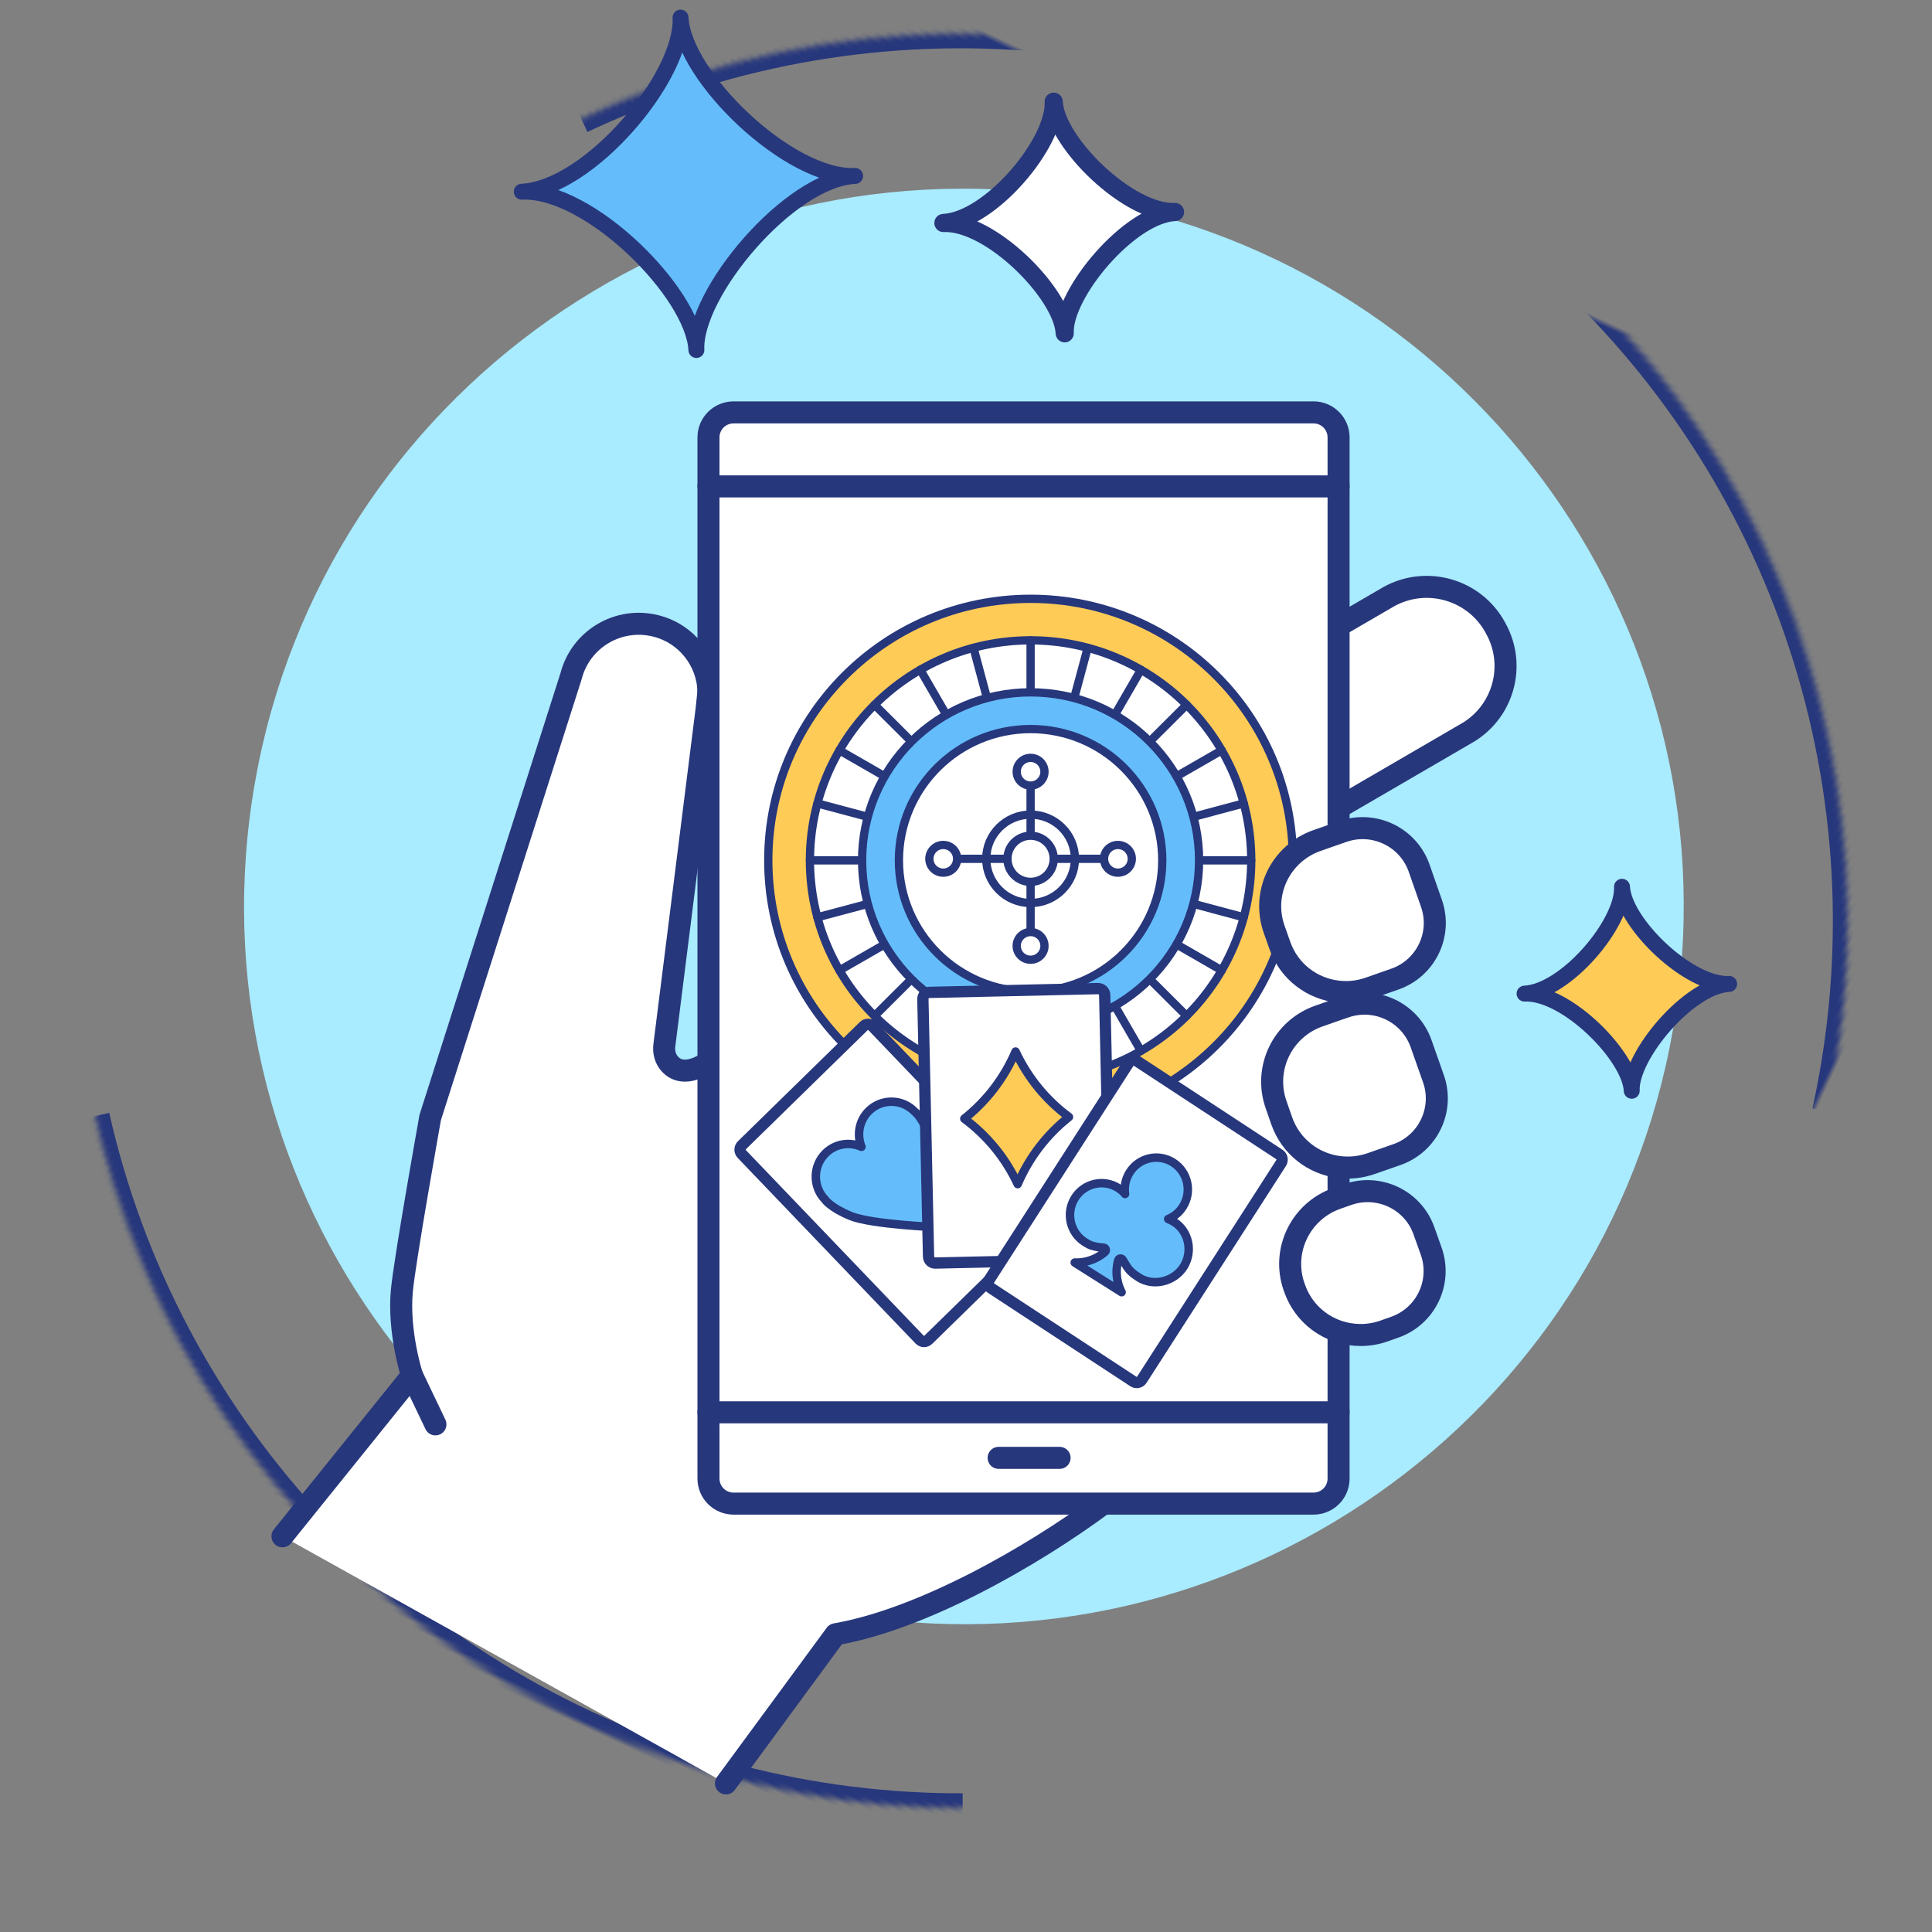 <?xml version="1.0" encoding="UTF-8"?>
<svg width="342px" height="342px" viewBox="0 0 342 342" version="1.1" xmlns="http://www.w3.org/2000/svg" xmlns:xlink="http://www.w3.org/1999/xlink">
    <rect x="0" y="0" width="342" height="342" fill="#808080" stroke="none"/>
    <!-- Generator: Sketch 60.1 (88133) - https://sketch.com -->
    <title>mobile@3x</title>
    <desc>Created with Sketch.</desc>
    <defs>
        <circle id="path-1" cx="170" cy="163" r="157"></circle>
        <mask id="mask-2" maskContentUnits="userSpaceOnUse" maskUnits="objectBoundingBox" x="0" y="0" width="314" height="314" fill="white">
            <use xlink:href="#path-1"></use>
        </mask>
    </defs>
    <g id="mobile" stroke="none" stroke-width="1" fill="none" fill-rule="evenodd">
        <path d="M44.606,141.741 C54.973,72.351 119.799,24.47 189.398,34.803 C258.997,45.145 307.015,109.777 296.647,179.176 C286.28,248.576 221.454,296.448 151.855,286.115 C82.256,275.772 34.239,211.141 44.606,141.741" id="Fill-14-Copy" fill="#A9EBFF"></path>
        <use id="Oval" stroke="#27377C" mask="url(#mask-2)" stroke-width="5.1" stroke-dasharray="212.16" transform="translate(170, 163) rotate(-65) translate(-170, -163) " xlink:href="#path-1"></use>
        <line x1="123.642" y1="76.126" x2="123.642" y2="39.646" id="Fill-76-Copy" fill="#FFFFFF"></line>
        <g id="Group" transform="translate(92.366, 3.115)">
            <path d="M59.011,28.03 C47.39,28.573 30.429,48.78 30.908,58.842 C30.429,48.78 11.921,30.259 -7.10542736e-14,30.821 C11.921,30.259 28.601,10.474 28.102,0 C28.601,10.474 47.39,28.573 59.011,28.03" id="Fill-157-Copy" fill="#64BDFA"></path>
            <path d="M59.011,28.03 C47.39,28.573 30.429,48.78 30.908,58.842 C30.429,48.78 11.921,30.259 -7.10542736e-14,30.821 C11.921,30.259 28.601,10.474 28.102,0 C28.601,10.474 47.39,28.573 59.011,28.03 Z" id="Stroke-158-Copy" stroke="#27377C" stroke-width="2.819" stroke-linejoin="round"></path>
        </g>
        <path d="M306.095,174.174 C298.962,174.511 288.551,186.915 288.846,193.088 C288.551,186.915 277.192,175.542 269.876,175.888 C277.192,175.542 287.43,163.391 287.124,156.974 C287.43,163.391 298.962,174.511 306.095,174.174" id="Fill-159-Copy" fill="#FFCB57"></path>
        <path d="M306.095,174.174 C298.962,174.511 288.551,186.915 288.846,193.088 C288.551,186.915 277.192,175.542 269.876,175.888 C277.192,175.542 287.43,163.391 287.124,156.974 C287.43,163.391 298.962,174.511 306.095,174.174 Z" id="Stroke-160-Copy" stroke="#27377C" stroke-width="2.819" stroke-linecap="round" stroke-linejoin="round"></path>
        <path d="M208,37.527 C199.926,37.91 188.141,51.991 188.475,59 C188.141,51.991 175.282,39.08 167,39.473 C175.282,39.08 186.872,25.285 186.525,18 C186.872,25.285 199.926,37.91 208,37.527" id="Fill-159-Copy" fill="#FFFFFF"></path>
        <path d="M208,37.527 C199.926,37.91 188.141,51.991 188.475,59 C188.141,51.991 175.282,39.08 167,39.473 C175.282,39.08 186.872,25.285 186.525,18 C186.872,25.285 199.926,37.91 208,37.527 Z" id="Stroke-160-Copy" stroke="#27377C" stroke-width="3.213" stroke-linecap="round" stroke-linejoin="round"></path>
        <g id="Group-10" transform="translate(50, 73)">
            <path d="M186.953,37.791 L195.871,32.604 C202.566,28.925 210.977,31.356 214.656,38.012 L214.786,38.259 C218.478,44.902 216.047,53.287 209.352,56.953 L187.122,69.888 C187.07,69.914 187.005,69.953 186.953,69.979" id="Fill-579" fill="#FFFFFF"></path>
            <path d="M186.953,37.791 L195.871,32.604 C202.566,28.925 210.977,31.356 214.656,38.012 L214.786,38.259 C218.478,44.902 216.047,53.287 209.352,56.953 L187.122,69.888 C187.07,69.914 187.005,69.953 186.953,69.979" id="Stroke-580" stroke="#27377C" stroke-width="3.9" stroke-linecap="round" stroke-linejoin="round"></path>
            <path d="M75.413,50.102 C75.4,50.96 75.283,51.844 75.062,52.715" id="Fill-581" fill="#FFFFFF"></path>
            <path d="M75.413,50.102 C75.4,50.96 75.283,51.844 75.062,52.715" id="Stroke-582" stroke="#27377C" stroke-width="3.9" stroke-linecap="round" stroke-linejoin="round"></path>
            <path d="M78.507,242.697 L97.916,216.294 C113.061,213.668 132.418,202.748 145.353,193.167 L75.413,115.115 L73.593,115.986 C71.058,117.052 69.511,116.35 68.614,115.388 C67.756,114.478 67.431,113.178 67.613,111.943 L75.062,52.715 L75.413,49.4 C75.27,43.992 71.552,39.156 66.066,37.791 C59.462,36.153 52.793,40.118 51.09,46.683 C51.09,46.683 51.077,46.722 51.077,46.735 L26.156,124.813 C26.156,124.813 21.645,150.02 21.138,155.48 C20.449,162.825 22.932,170.482 22.932,170.482 L-2.06057393e-13,198.952" id="Fill-583" fill="#FFFFFF"></path>
            <path d="M78.507,242.697 L97.916,216.294 C113.061,213.668 132.418,202.748 145.353,193.167 L75.413,115.115 L73.593,115.986 C71.058,117.052 69.511,116.35 68.614,115.388 C67.756,114.478 67.431,113.178 67.613,111.943 L75.062,52.715 L75.413,49.4 C75.27,43.992 71.552,39.156 66.066,37.791 C59.462,36.153 52.793,40.118 51.09,46.683 C51.09,46.683 51.077,46.722 51.077,46.735 L26.156,124.813 C26.156,124.813 21.645,150.02 21.138,155.48 C20.449,162.825 22.932,170.482 22.932,170.482 L-2.06057393e-13,198.952" id="Stroke-584" stroke="#27377C" stroke-width="3.9" stroke-linecap="round" stroke-linejoin="round"></path>
            <path d="M186.953,74.451 L186.953,4.433 C186.953,1.976 184.964,1.42108547e-14 182.507,1.42108547e-14 L79.859,1.42108547e-14 C77.402,1.42108547e-14 75.413,1.976 75.413,4.433 L75.413,188.734 C75.413,191.191 77.402,193.167 79.859,193.167 L182.507,193.167 C184.964,193.167 186.953,191.191 186.953,188.734 L186.953,162.695" id="Fill-585" fill="#FFFFFF"></path>
            <path d="M186.953,74.451 L186.953,4.433 C186.953,1.976 184.964,1.42108547e-14 182.507,1.42108547e-14 L79.859,1.42108547e-14 C77.402,1.42108547e-14 75.413,1.976 75.413,4.433 L75.413,188.734 C75.413,191.191 77.402,193.167 79.859,193.167 L182.507,193.167 C184.964,193.167 186.953,191.191 186.953,188.734 L186.953,162.695" id="Stroke-586" stroke="#27377C" stroke-width="3.9" stroke-linecap="round" stroke-linejoin="round"></path>
            <line x1="186.953" y1="105.638" x2="186.953" y2="102.544" id="Fill-587" fill="#FFFFFF"></line>
            <line x1="186.953" y1="105.638" x2="186.953" y2="102.544" id="Stroke-588" stroke="#27377C" stroke-width="3.9" stroke-linecap="round" stroke-linejoin="round"></line>
            <line x1="186.953" y1="139.022" x2="186.953" y2="133.575" id="Fill-589" fill="#FFFFFF"></line>
            <line x1="186.953" y1="139.022" x2="186.953" y2="133.575" id="Stroke-590" stroke="#27377C" stroke-width="3.9" stroke-linecap="round" stroke-linejoin="round"></line>
            <line x1="186.953" y1="13.104" x2="75.413" y2="13.104" id="Fill-591" fill="#FFFFFF"></line>
            <line x1="186.953" y1="13.104" x2="75.413" y2="13.104" id="Stroke-592" stroke="#27377C" stroke-width="3.9" stroke-linecap="round" stroke-linejoin="round"></line>
            <line x1="75.413" y1="177.008" x2="186.953" y2="177.008" id="Fill-593" fill="#FFFFFF"></line>
            <line x1="75.413" y1="177.008" x2="186.953" y2="177.008" id="Stroke-594" stroke="#27377C" stroke-width="3.9" stroke-linecap="round" stroke-linejoin="round"></line>
            <line x1="137.566" y1="185.068" x2="126.776" y2="185.068" id="Fill-595" fill="#FFFFFF"></line>
            <line x1="137.566" y1="185.068" x2="126.776" y2="185.068" id="Stroke-596" stroke="#27377C" stroke-width="3.9" stroke-linecap="round" stroke-linejoin="round"></line>
            <path d="M186.953,139.022 L188.591,138.45 C194.103,136.526 200.148,139.412 202.072,144.898 L203.359,148.512 C205.283,154.011 202.384,160.03 196.859,161.954 L194.948,162.63 C192.257,163.566 189.449,163.514 186.953,162.695 C183.43,161.525 180.479,158.808 179.179,155.064 L179.088,154.83 C176.813,148.408 180.219,141.375 186.667,139.126 L186.953,139.022" id="Fill-597" fill="#FFFFFF"></path>
            <path d="M186.953,139.022 L188.591,138.45 C194.103,136.526 200.148,139.412 202.072,144.898 L203.359,148.512 C205.283,154.011 202.384,160.03 196.859,161.954 L194.948,162.63 C192.257,163.566 189.449,163.514 186.953,162.695 C183.43,161.525 180.479,158.808 179.179,155.064 L179.088,154.83 C176.813,148.408 180.219,141.375 186.667,139.126 L186.953,139.022 Z" id="Stroke-598" stroke="#27377C" stroke-width="3.9" stroke-linecap="round" stroke-linejoin="round"></path>
            <path d="M186.953,105.638 L188.058,105.261 C193.57,103.337 199.602,106.236 201.552,111.722 L203.749,117.962 C205.673,123.448 202.774,129.467 197.262,131.391 L192.686,132.99 C190.775,133.653 188.825,133.822 186.953,133.575 C182.481,132.99 178.516,129.987 176.904,125.45 L175.903,122.577 C173.628,116.142 177.021,109.122 183.469,106.86 L186.953,105.638" id="Fill-599" fill="#FFFFFF"></path>
            <path d="M186.953,105.638 L188.058,105.261 C193.57,103.337 199.602,106.236 201.552,111.722 L203.749,117.962 C205.673,123.448 202.774,129.467 197.262,131.391 L192.686,132.99 C190.775,133.653 188.825,133.822 186.953,133.575 C182.481,132.99 178.516,129.987 176.904,125.45 L175.903,122.577 C173.628,116.142 177.021,109.122 183.469,106.86 L186.953,105.638 Z" id="Stroke-600" stroke="#27377C" stroke-width="3.9" stroke-linecap="round" stroke-linejoin="round"></path>
            <g id="Group" transform="translate(86, 33)">
                <path d="M92.867,46.298 C92.867,71.869 72.078,92.597 46.433,92.597 C20.789,92.597 1.98951966e-13,71.869 1.98951966e-13,46.298 C1.98951966e-13,20.728 20.789,-1.42108547e-14 46.433,-1.42108547e-14 C72.078,-1.42108547e-14 92.867,20.728 92.867,46.298" id="Fill-82-Copy" fill="#FFCB57"></path>
                <path d="M92.867,46.298 C92.867,71.869 72.078,92.597 46.433,92.597 C20.789,92.597 1.98951966e-13,71.869 1.98951966e-13,46.298 C1.98951966e-13,20.728 20.789,-1.42108547e-14 46.433,-1.42108547e-14 C72.078,-1.42108547e-14 92.867,20.728 92.867,46.298 Z" id="Stroke-83-Copy" stroke="#27377C" stroke-width="1.466" stroke-linecap="round" stroke-linejoin="round"></path>
                <path d="M85.492,46.298 C85.492,67.806 68.005,85.241 46.433,85.241 C24.862,85.241 7.374,67.806 7.374,46.298 C7.374,24.791 24.862,7.351 46.433,7.351 C68.005,7.351 85.492,24.791 85.492,46.298" id="Fill-84-Copy" fill="#FFFFFF"></path>
                <path d="M85.492,46.298 C85.492,67.806 68.005,85.241 46.433,85.241 C24.862,85.241 7.374,67.806 7.374,46.298 C7.374,24.791 24.862,7.351 46.433,7.351 C68.005,7.351 85.492,24.791 85.492,46.298 Z" id="Stroke-85-Copy" stroke="#27377C" stroke-width="1.466" stroke-linecap="round" stroke-linejoin="round"></path>
                <line x1="46.433" y1="67.821" x2="46.433" y2="85.241" id="Fill-86-Copy" fill="#FFFFFF"></line>
                <line x1="46.433" y1="67.821" x2="46.433" y2="85.241" id="Stroke-87-Copy" stroke="#27377C" stroke-width="1.466" stroke-linecap="round" stroke-linejoin="round"></line>
                <line x1="52.02" y1="67.085" x2="56.543" y2="83.916" id="Fill-88-Copy" fill="#FFFFFF"></line>
                <line x1="52.02" y1="67.085" x2="56.543" y2="83.916" id="Stroke-89-Copy" stroke="#27377C" stroke-width="1.466" stroke-linecap="round" stroke-linejoin="round"></line>
                <line x1="57.226" y1="64.937" x2="65.963" y2="80.024" id="Fill-90-Copy" fill="#FFFFFF"></line>
                <line x1="57.226" y1="64.937" x2="65.963" y2="80.024" id="Stroke-91-Copy" stroke="#27377C" stroke-width="1.466" stroke-linecap="round" stroke-linejoin="round"></line>
                <line x1="61.697" y1="61.517" x2="74.052" y2="73.837" id="Fill-92-Copy" fill="#FFFFFF"></line>
                <line x1="61.697" y1="61.517" x2="74.052" y2="73.837" id="Stroke-93-Copy" stroke="#27377C" stroke-width="1.466" stroke-linecap="round" stroke-linejoin="round"></line>
                <line x1="65.127" y1="57.06" x2="80.26" y2="65.77" id="Fill-94-Copy" fill="#FFFFFF"></line>
                <line x1="65.127" y1="57.06" x2="80.26" y2="65.77" id="Stroke-95-Copy" stroke="#27377C" stroke-width="1.466" stroke-linecap="round" stroke-linejoin="round"></line>
                <line x1="67.283" y1="51.867" x2="84.161" y2="56.378" id="Fill-96-Copy" fill="#FFFFFF"></line>
                <line x1="67.283" y1="51.867" x2="84.161" y2="56.378" id="Stroke-97-Copy" stroke="#27377C" stroke-width="1.466" stroke-linecap="round" stroke-linejoin="round"></line>
                <line x1="68.019" y1="46.298" x2="85.492" y2="46.298" id="Fill-98-Copy" fill="#FFFFFF"></line>
                <line x1="68.019" y1="46.298" x2="85.492" y2="46.298" id="Stroke-99-Copy" stroke="#27377C" stroke-width="1.466" stroke-linecap="round" stroke-linejoin="round"></line>
                <line x1="67.283" y1="40.725" x2="84.161" y2="36.219" id="Fill-100-Copy" fill="#FFFFFF"></line>
                <line x1="67.283" y1="40.725" x2="84.161" y2="36.219" id="Stroke-101-Copy" stroke="#27377C" stroke-width="1.466" stroke-linecap="round" stroke-linejoin="round"></line>
                <line x1="65.127" y1="35.537" x2="80.26" y2="26.827" id="Fill-102-Copy" fill="#FFFFFF"></line>
                <line x1="65.127" y1="35.537" x2="80.26" y2="26.827" id="Stroke-103-Copy" stroke="#27377C" stroke-width="1.466" stroke-linecap="round" stroke-linejoin="round"></line>
                <line x1="61.697" y1="31.08" x2="74.052" y2="18.76" id="Fill-104-Copy" fill="#FFFFFF"></line>
                <line x1="61.697" y1="31.08" x2="74.052" y2="18.76" id="Stroke-105-Copy" stroke="#27377C" stroke-width="1.466" stroke-linecap="round" stroke-linejoin="round"></line>
                <line x1="57.226" y1="27.66" x2="65.963" y2="12.568" id="Fill-106-Copy" fill="#FFFFFF"></line>
                <line x1="57.226" y1="27.66" x2="65.963" y2="12.568" id="Stroke-107-Copy" stroke="#27377C" stroke-width="1.466" stroke-linecap="round" stroke-linejoin="round"></line>
                <line x1="52.02" y1="25.507" x2="56.543" y2="8.681" id="Fill-108-Copy" fill="#FFFFFF"></line>
                <line x1="52.02" y1="25.507" x2="56.543" y2="8.681" id="Stroke-109-Copy" stroke="#27377C" stroke-width="1.466" stroke-linecap="round" stroke-linejoin="round"></line>
                <line x1="46.433" y1="24.776" x2="46.433" y2="7.351" id="Fill-110-Copy" fill="#FFFFFF"></line>
                <line x1="46.433" y1="24.776" x2="46.433" y2="7.351" id="Stroke-111-Copy" stroke="#27377C" stroke-width="1.466" stroke-linecap="round" stroke-linejoin="round"></line>
                <line x1="40.847" y1="25.507" x2="36.324" y2="8.681" id="Fill-112-Copy" fill="#FFFFFF"></line>
                <line x1="40.847" y1="25.507" x2="36.324" y2="8.681" id="Stroke-113-Copy" stroke="#27377C" stroke-width="1.466" stroke-linecap="round" stroke-linejoin="round"></line>
                <line x1="35.641" y1="27.66" x2="26.904" y2="12.568" id="Fill-114-Copy" fill="#FFFFFF"></line>
                <line x1="35.641" y1="27.66" x2="26.904" y2="12.568" id="Stroke-115-Copy" stroke="#27377C" stroke-width="1.466" stroke-linecap="round" stroke-linejoin="round"></line>
                <line x1="31.17" y1="31.08" x2="18.815" y2="18.76" id="Fill-116-Copy" fill="#FFFFFF"></line>
                <line x1="31.17" y1="31.08" x2="18.815" y2="18.76" id="Stroke-117-Copy" stroke="#27377C" stroke-width="1.466" stroke-linecap="round" stroke-linejoin="round"></line>
                <line x1="27.74" y1="35.537" x2="12.608" y2="26.827" id="Fill-118-Copy" fill="#FFFFFF"></line>
                <line x1="27.74" y1="35.537" x2="12.608" y2="26.827" id="Stroke-119-Copy" stroke="#27377C" stroke-width="1.466" stroke-linecap="round" stroke-linejoin="round"></line>
                <line x1="25.584" y1="40.725" x2="8.705" y2="36.219" id="Fill-120-Copy" fill="#FFFFFF"></line>
                <line x1="25.584" y1="40.725" x2="8.705" y2="36.219" id="Stroke-121-Copy" stroke="#27377C" stroke-width="1.466" stroke-linecap="round" stroke-linejoin="round"></line>
                <line x1="24.848" y1="46.298" x2="7.374" y2="46.298" id="Fill-122-Copy" fill="#FFFFFF"></line>
                <line x1="24.848" y1="46.298" x2="7.374" y2="46.298" id="Stroke-123-Copy" stroke="#27377C" stroke-width="1.466" stroke-linecap="round" stroke-linejoin="round"></line>
                <line x1="25.584" y1="51.867" x2="8.705" y2="56.378" id="Fill-124-Copy" fill="#FFFFFF"></line>
                <line x1="25.584" y1="51.867" x2="8.705" y2="56.378" id="Stroke-125-Copy" stroke="#27377C" stroke-width="1.466" stroke-linecap="round" stroke-linejoin="round"></line>
                <line x1="27.74" y1="57.06" x2="12.608" y2="65.77" id="Fill-126-Copy" fill="#FFFFFF"></line>
                <line x1="27.74" y1="57.06" x2="12.608" y2="65.77" id="Stroke-127-Copy" stroke="#27377C" stroke-width="1.466" stroke-linecap="round" stroke-linejoin="round"></line>
                <line x1="31.17" y1="61.517" x2="18.815" y2="73.837" id="Fill-128-Copy" fill="#FFFFFF"></line>
                <line x1="31.17" y1="61.517" x2="18.815" y2="73.837" id="Stroke-129-Copy" stroke="#27377C" stroke-width="1.466" stroke-linecap="round" stroke-linejoin="round"></line>
                <line x1="35.641" y1="64.937" x2="26.904" y2="80.024" id="Fill-130-Copy" fill="#FFFFFF"></line>
                <line x1="35.641" y1="64.937" x2="26.904" y2="80.024" id="Stroke-131-Copy" stroke="#27377C" stroke-width="1.466" stroke-linecap="round" stroke-linejoin="round"></line>
                <line x1="40.847" y1="67.085" x2="36.324" y2="83.916" id="Fill-132-Copy" fill="#FFFFFF"></line>
                <line x1="40.847" y1="67.085" x2="36.324" y2="83.916" id="Stroke-133-Copy" stroke="#27377C" stroke-width="1.466" stroke-linecap="round" stroke-linejoin="round"></line>
                <path d="M76.259,46.298 C76.259,62.72 62.906,76.034 46.433,76.034 C29.962,76.034 16.608,62.72 16.608,46.298 C16.608,29.872 29.962,16.558 46.433,16.558 C62.906,16.558 76.259,29.872 76.259,46.298" id="Fill-134-Copy" fill="#64BDFA"></path>
                <path d="M76.259,46.298 C76.259,62.72 62.906,76.034 46.433,76.034 C29.962,76.034 16.608,62.72 16.608,46.298 C16.608,29.872 29.962,16.558 46.433,16.558 C62.906,16.558 76.259,29.872 76.259,46.298 Z" id="Stroke-135-Copy" stroke="#27377C" stroke-width="1.466" stroke-linejoin="round"></path>
                <path d="M69.743,46.298 C69.743,59.135 59.307,69.54 46.433,69.54 C33.56,69.54 23.124,59.135 23.124,46.298 C23.124,33.462 33.56,23.057 46.433,23.057 C59.307,23.057 69.743,33.462 69.743,46.298" id="Fill-136-Copy" fill="#FFFFFF"></path>
                <path d="M69.743,46.298 C69.743,59.135 59.307,69.54 46.433,69.54 C33.56,69.54 23.124,59.135 23.124,46.298 C23.124,33.462 33.56,23.057 46.433,23.057 C59.307,23.057 69.743,33.462 69.743,46.298 Z" id="Stroke-137-Copy" stroke="#27377C" stroke-width="1.466" stroke-linecap="round" stroke-linejoin="round"></path>
                <path d="M54.281,46.026 C54.281,50.347 50.768,53.849 46.433,53.849 C42.099,53.849 38.585,50.347 38.585,46.026 C38.585,41.705 42.099,38.202 46.433,38.202 C50.768,38.202 54.281,41.705 54.281,46.026" id="Fill-138-Copy" fill="#FFFFFF"></path>
                <path d="M54.281,46.026 C54.281,50.347 50.768,53.849 46.433,53.849 C42.099,53.849 38.585,50.347 38.585,46.026 C38.585,41.705 42.099,38.202 46.433,38.202 C50.768,38.202 54.281,41.705 54.281,46.026 Z" id="Stroke-139-Copy" stroke="#27377C" stroke-width="1.466" stroke-linecap="round" stroke-linejoin="round"></path>
                <line x1="46.433" y1="61.439" x2="46.433" y2="30.612" id="Fill-140-Copy" fill="#FFFFFF"></line>
                <line x1="46.433" y1="61.439" x2="46.433" y2="30.612" id="Stroke-141-Copy" stroke="#27377C" stroke-width="1.466" stroke-linecap="round" stroke-linejoin="round"></line>
                <line x1="30.974" y1="46.026" x2="61.893" y2="46.026" id="Fill-142-Copy" fill="#FFFFFF"></line>
                <line x1="30.974" y1="46.026" x2="61.893" y2="46.026" id="Stroke-143-Copy" stroke="#27377C" stroke-width="1.466" stroke-linecap="round" stroke-linejoin="round"></line>
                <path d="M50.53,46.026 C50.53,48.281 48.696,50.108 46.433,50.108 C44.171,50.108 42.337,48.281 42.337,46.026 C42.337,43.77 44.171,41.938 46.433,41.938 C48.696,41.938 50.53,43.77 50.53,46.026" id="Fill-144-Copy" fill="#FFFFFF"></path>
                <path d="M50.53,46.026 C50.53,48.281 48.696,50.108 46.433,50.108 C44.171,50.108 42.337,48.281 42.337,46.026 C42.337,43.77 44.171,41.938 46.433,41.938 C48.696,41.938 50.53,43.77 50.53,46.026 Z" id="Stroke-145-Copy" stroke="#27377C" stroke-width="1.466" stroke-linecap="round" stroke-linejoin="round"></path>
                <path d="M48.892,30.612 C48.892,31.962 47.791,33.063 46.433,33.063 C45.076,33.063 43.975,31.962 43.975,30.612 C43.975,29.258 45.076,28.157 46.433,28.157 C47.791,28.157 48.892,29.258 48.892,30.612" id="Fill-146-Copy" fill="#FFFFFF"></path>
                <path d="M48.892,30.612 C48.892,31.962 47.791,33.063 46.433,33.063 C45.076,33.063 43.975,31.962 43.975,30.612 C43.975,29.258 45.076,28.157 46.433,28.157 C47.791,28.157 48.892,29.258 48.892,30.612 Z" id="Stroke-147-Copy" stroke="#27377C" stroke-width="1.466" stroke-linecap="round" stroke-linejoin="round"></path>
                <path d="M30.974,43.575 C32.332,43.575 33.432,44.671 33.432,46.026 C33.432,47.38 32.332,48.476 30.974,48.476 C29.616,48.476 28.516,47.38 28.516,46.026 C28.516,44.671 29.616,43.575 30.974,43.575" id="Fill-148-Copy" fill="#FFFFFF"></path>
                <path d="M30.974,43.575 C32.332,43.575 33.432,44.671 33.432,46.026 C33.432,47.38 32.332,48.476 30.974,48.476 C29.616,48.476 28.516,47.38 28.516,46.026 C28.516,44.671 29.616,43.575 30.974,43.575 Z" id="Stroke-149-Copy" stroke="#27377C" stroke-width="1.466" stroke-linecap="round" stroke-linejoin="round"></path>
                <path d="M43.975,61.439 C43.975,60.085 45.076,58.989 46.433,58.989 C47.791,58.989 48.892,60.085 48.892,61.439 C48.892,62.793 47.791,63.889 46.433,63.889 C45.076,63.889 43.975,62.793 43.975,61.439" id="Fill-150-Copy" fill="#FFFFFF"></path>
                <path d="M43.975,61.439 C43.975,60.085 45.076,58.989 46.433,58.989 C47.791,58.989 48.892,60.085 48.892,61.439 C48.892,62.793 47.791,63.889 46.433,63.889 C45.076,63.889 43.975,62.793 43.975,61.439 Z" id="Stroke-151-Copy" stroke="#27377C" stroke-width="1.466" stroke-linecap="round" stroke-linejoin="round"></path>
                <path d="M61.893,48.476 C60.535,48.476 59.435,47.38 59.435,46.026 C59.435,44.671 60.535,43.575 61.893,43.575 C63.251,43.575 64.351,44.671 64.351,46.026 C64.351,47.38 63.251,48.476 61.893,48.476" id="Fill-152-Copy" fill="#FFFFFF"></path>
                <path d="M61.893,48.476 C60.535,48.476 59.435,47.38 59.435,46.026 C59.435,44.671 60.535,43.575 61.893,43.575 C63.251,43.575 64.351,44.671 64.351,46.026 C64.351,47.38 63.251,48.476 61.893,48.476 Z" id="Stroke-153-Copy" stroke="#27377C" stroke-width="1.466" stroke-linecap="round" stroke-linejoin="round"></path>
            </g>
            <g id="Group-2" transform="translate(81, 102)">
                <path d="M54.903,41.062 L33.322,62.167 C32.896,62.583 32.21,62.572 31.797,62.142 L0.303,29.275 C-0.11,28.844 -0.099,28.15 0.327,27.734 L21.908,6.629 C22.335,6.212 23.021,6.223 23.434,6.654 L54.928,39.521 C55.341,39.951 55.33,40.645 54.903,41.062" id="Fill-167" fill="#FFFFFF"></path>
                <path d="M54.903,41.062 L33.322,62.167 C32.896,62.583 32.21,62.572 31.797,62.142 L0.303,29.275 C-0.11,28.844 -0.099,28.15 0.327,27.734 L21.908,6.629 C22.335,6.212 23.021,6.223 23.434,6.654 L54.928,39.521 C55.341,39.951 55.33,40.645 54.903,41.062 Z" id="Stroke-168" stroke="#27377C" stroke-width="2" stroke-linecap="round" stroke-linejoin="round"></path>
                <path d="M35.142,42.253 C35.142,42.253 35.048,30.256 33.679,26.505 C32.31,22.754 30.917,21.782 30.917,21.782 C28.715,19.485 25.086,19.425 22.812,21.649 C21.076,23.346 20.633,25.886 21.497,28.013 L21.495,28.01 C19.418,27.069 16.894,27.436 15.159,29.133 C12.884,31.358 12.825,35.024 15.027,37.322 C15.027,37.322 15.943,38.759 19.61,40.264 C23.276,41.768 35.142,42.253 35.142,42.253" id="Fill-169" fill="#64BDFA"></path>
                <path d="M35.142,42.253 C35.142,42.253 35.048,30.256 33.679,26.505 C32.31,22.754 30.917,21.782 30.917,21.782 C28.715,19.485 25.086,19.425 22.812,21.649 C21.076,23.346 20.633,25.886 21.497,28.013 L21.495,28.01 C19.418,27.069 16.894,27.436 15.159,29.133 C12.884,31.358 12.825,35.024 15.027,37.322 C15.027,37.322 15.943,38.759 19.61,40.264 C23.276,41.768 35.142,42.253 35.142,42.253 Z" id="Stroke-170" stroke="#27377C" stroke-width="1.5" stroke-linejoin="round"></path>
                <path d="M64.422,47.912 L34.559,48.584 C33.92,48.598 33.385,48.087 33.371,47.448 L32.367,1.858 C32.354,1.22 32.864,0.686 33.503,0.671 L63.366,0 C64.005,-0.014 64.54,0.497 64.554,1.136 L65.557,46.726 C65.571,47.364 65.061,47.898 64.422,47.912" id="Fill-171" fill="#FFFFFF"></path>
                <path d="M64.422,47.912 L34.559,48.584 C33.92,48.598 33.385,48.087 33.371,47.448 L32.367,1.858 C32.354,1.22 32.864,0.686 33.503,0.671 L63.366,0 C64.005,-0.014 64.54,0.497 64.554,1.136 L65.557,46.726 C65.571,47.364 65.061,47.898 64.422,47.912 Z" id="Stroke-172" stroke="#27377C" stroke-width="2" stroke-linecap="round" stroke-linejoin="round"></path>
                <path d="M49.152,34.609 C51.152,29.921 54.292,25.839 58.225,22.726 C54.193,19.743 50.924,15.766 48.774,11.146 C46.774,15.835 43.634,19.917 39.701,23.03 L39.701,23.03 C43.732,26.012 47.002,29.989 49.152,34.61" id="Fill-173" fill="#FFCB57"></path>
                <path d="M49.152,34.609 C51.152,29.921 54.292,25.839 58.225,22.726 C54.193,19.743 50.924,15.766 48.774,11.146 C46.774,15.835 43.634,19.917 39.701,23.03 L39.701,23.03 C43.732,26.012 47.002,29.989 49.152,34.61" id="Stroke-174" stroke="#27377C" stroke-width="1.5" stroke-linecap="round" stroke-linejoin="round"></path>
                <path d="M69.635,69.555 L44.443,53.031 C43.946,52.704 43.803,52.026 44.126,51.523 L68.786,13.157 C69.109,12.655 69.78,12.51 70.278,12.837 L95.469,29.361 C95.967,29.688 96.11,30.366 95.787,30.869 L71.127,69.235 C70.804,69.738 70.133,69.882 69.635,69.555" id="Fill-175" fill="#FFFFFF"></path>
                <path d="M69.635,69.555 L44.443,53.031 C43.946,52.704 43.803,52.026 44.126,51.523 L68.786,13.157 C69.109,12.655 69.78,12.51 70.278,12.837 L95.469,29.361 C95.967,29.688 96.11,30.366 95.787,30.869 L71.127,69.235 C70.804,69.738 70.133,69.882 69.635,69.555 Z" id="Stroke-176" stroke="#27377C" stroke-width="2" stroke-linecap="round" stroke-linejoin="round"></path>
                <path d="M63.434,45.766 C62.352,45.566 62.033,45.509 61.016,44.861 C58.406,43.199 57.624,39.714 59.269,37.077 C60.915,34.441 64.364,33.651 66.974,35.313 C67.366,35.563 67.898,35.99 68.155,36.36 C67.974,35.081 68.224,33.733 68.96,32.555 C70.605,29.918 74.054,29.128 76.664,30.79 C79.274,32.453 80.056,35.937 78.41,38.574 C77.763,39.612 76.836,40.363 75.79,40.792 C76.158,40.927 76.517,41.104 76.861,41.323 C79.471,42.985 80.186,46.577 78.541,49.214 C76.895,51.85 73.215,52.807 70.605,51.145 C69.504,50.443 68.822,49.842 68.334,48.964 C68.101,48.621 67.896,48.282 67.73,47.992 C67.546,47.67 67.056,47.722 66.955,48.079 C66.61,49.297 66.562,50.616 66.873,51.935 C67.024,52.578 67.253,53.184 67.546,53.744 L63.523,51.201 L63.269,51.04 L59.246,48.498 C59.877,48.522 60.522,48.469 61.169,48.33 C62.493,48.045 63.664,47.435 64.616,46.601 C64.895,46.357 64.732,45.891 64.362,45.863 C64.086,45.842 63.768,45.811 63.434,45.766" id="Fill-177" fill="#64BDFA"></path>
                <path d="M63.434,45.766 C62.352,45.566 62.033,45.509 61.016,44.861 C58.406,43.199 57.624,39.714 59.269,37.077 C60.915,34.441 64.364,33.651 66.974,35.313 C67.366,35.563 67.898,35.99 68.155,36.36 C67.974,35.081 68.224,33.733 68.96,32.555 C70.605,29.918 74.054,29.128 76.664,30.79 C79.274,32.453 80.056,35.937 78.41,38.574 C77.763,39.612 76.836,40.363 75.79,40.792 C76.158,40.927 76.517,41.104 76.861,41.323 C79.471,42.985 80.186,46.577 78.541,49.214 C76.895,51.85 73.215,52.807 70.605,51.145 C69.504,50.443 68.822,49.842 68.334,48.964 C68.101,48.621 67.896,48.282 67.73,47.992 C67.546,47.67 67.056,47.722 66.955,48.079 C66.61,49.297 66.562,50.616 66.873,51.935 C67.024,52.578 67.253,53.184 67.546,53.744 L63.523,51.201 L63.269,51.04 L59.246,48.498 C59.877,48.522 60.522,48.469 61.169,48.33 C62.493,48.045 63.664,47.435 64.616,46.601 C64.895,46.357 64.732,45.891 64.362,45.863 C64.086,45.842 63.768,45.811 63.434,45.766 Z" id="Stroke-178" stroke="#27377C" stroke-width="1.5" stroke-linejoin="round"></path>
            </g>
            <path d="M186.953,74.451 L187.707,74.191 C193.206,72.267 199.251,75.153 201.201,80.639 L203.385,86.892 C205.322,92.378 202.423,98.397 196.911,100.321 L192.348,101.92 C190.554,102.544 188.721,102.739 186.953,102.544 C182.338,102.076 178.204,99.021 176.566,94.38 L175.552,91.507 C173.277,85.072 176.683,78.052 183.131,75.79 L186.953,74.451" id="Fill-601" fill="#FFFFFF"></path>
            <path d="M186.953,74.451 L187.707,74.191 C193.206,72.267 199.251,75.153 201.201,80.639 L203.385,86.892 C205.322,92.378 202.423,98.397 196.911,100.321 L192.348,101.92 C190.554,102.544 188.721,102.739 186.953,102.544 C182.338,102.076 178.204,99.021 176.566,94.38 L175.552,91.507 C173.277,85.072 176.683,78.052 183.131,75.79 L186.953,74.451 Z" id="Stroke-602" stroke="#27377C" stroke-width="3.9" stroke-linecap="round" stroke-linejoin="round"></path>
            <line x1="22.932" y1="170.469" x2="27.079" y2="179.14" id="Fill-608" fill="#FFFFFF"></line>
            <line x1="22.932" y1="170.469" x2="27.079" y2="179.14" id="Stroke-609" stroke="#27377C" stroke-width="3.9" stroke-linecap="round" stroke-linejoin="round"></line>
        </g>
    </g>
</svg>